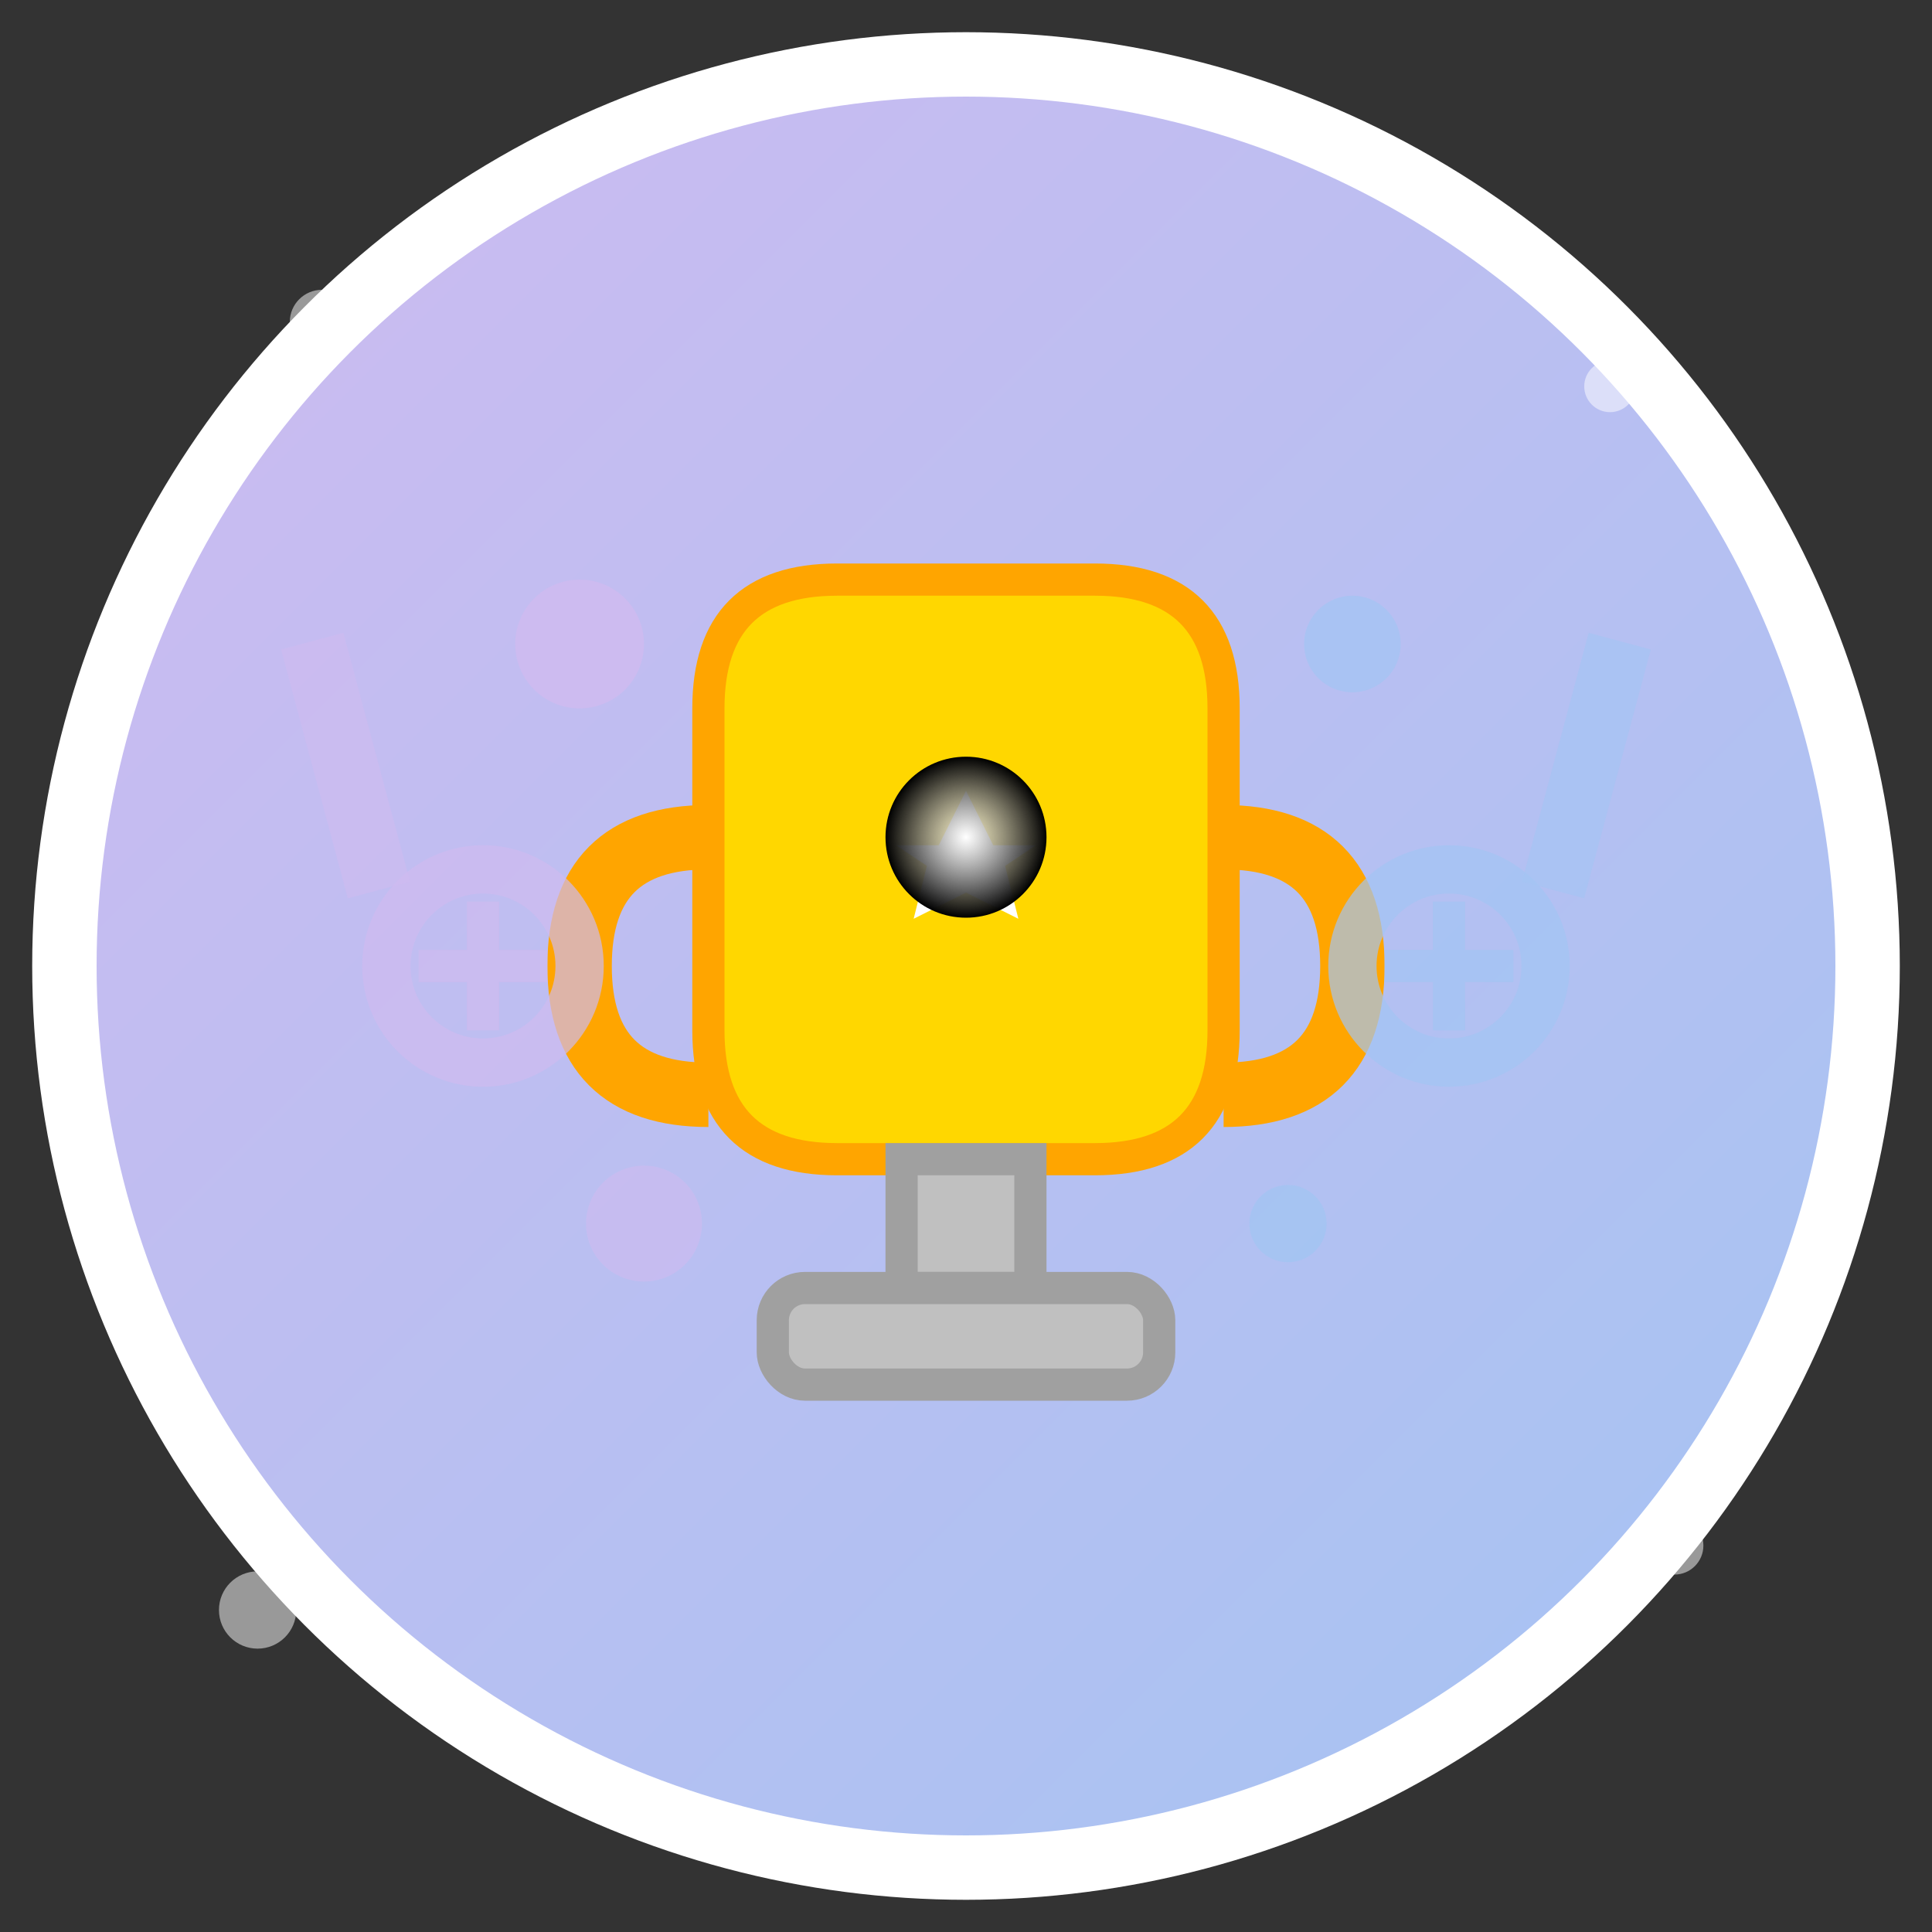 <svg width="60" height="60" viewBox="0 0 60 60" fill="none" xmlns="http://www.w3.org/2000/svg">
  <rect x="0" y="0" width="60" height="60" fill="#333333" stroke="none"/>
  <defs>
    <linearGradient id="advantagesGradient" x1="0%" y1="0%" x2="100%" y2="100%">
      <stop offset="0%" style="stop-color:#cfbaf0;stop-opacity:1" />
      <stop offset="100%" style="stop-color:#a3c4f3;stop-opacity:1" />
    </linearGradient>
    <radialGradient id="starGlow" cx="50%" cy="50%" r="50%">
      <stop offset="0%" style="stop-color:#ffffff;stop-opacity:0.8" />
      <stop offset="100%" style="stop-color:#transparent;stop-opacity:0" />
    </radialGradient>
  </defs>
  
  <!-- Background circle -->
  <circle cx="30" cy="30" r="28" fill="url(#advantagesGradient)" stroke="#fff" stroke-width="2"/>
  
  <!-- Trophy/Award icon -->
  <g transform="translate(30, 30)">
    <!-- Trophy cup -->
    <path d="M-8,-8 Q-8,-12 -4,-12 L4,-12 Q8,-12 8,-8 L8,2 Q8,6 4,6 L-4,6 Q-8,6 -8,2 Z" 
          fill="#FFD700" stroke="#FFA500" stroke-width="1"/>
    
    <!-- Trophy handles -->
    <path d="M-8,-4 Q-12,-4 -12,0 Q-12,4 -8,4" fill="none" stroke="#FFA500" stroke-width="2"/>
    <path d="M8,-4 Q12,-4 12,0 Q12,4 8,4" fill="none" stroke="#FFA500" stroke-width="2"/>
    
    <!-- Trophy stem -->
    <rect x="-2" y="6" width="4" height="4" fill="#C0C0C0" stroke="#A0A0A0" stroke-width="1"/>
    
    <!-- Trophy base -->
    <rect x="-6" y="10" width="12" height="3" rx="1" ry="1" fill="#C0C0C0" stroke="#A0A0A0" stroke-width="1"/>
    
    <!-- Star on trophy -->
    <g transform="translate(0, -3)">
      <path d="M0,-3 L1,-1 L3,-1 L1.5,0 L2,2 L0,1 L-2,2 L-1.5,0 L-3,-1 L-1,-1 Z" 
            fill="#fff" stroke="#FFD700" stroke-width="0.5"/>
      <circle cx="0" cy="-1" r="2.5" fill="url(#starGlow)"/>
    </g>
    
    <!-- Excellence indicators -->
    <circle cx="-12" cy="-10" r="2" fill="#cfbaf0" opacity="0.8">
      <animate attributeName="opacity" values="0.8;1;0.8" dur="2s" repeatCount="indefinite"/>
    </circle>
    <circle cx="12" cy="-10" r="1.5" fill="#a3c4f3" opacity="0.7">
      <animate attributeName="opacity" values="0.7;1;0.7" dur="2.5s" repeatCount="indefinite"/>
    </circle>
    <circle cx="-10" cy="8" r="1.8" fill="#cfbaf0" opacity="0.6">
      <animate attributeName="opacity" values="0.6;1;0.6" dur="3s" repeatCount="indefinite"/>
    </circle>
    <circle cx="10" cy="8" r="1.2" fill="#a3c4f3" opacity="0.8">
      <animate attributeName="opacity" values="0.8;1;0.8" dur="1.8s" repeatCount="indefinite"/>
    </circle>
    
    <!-- Achievement badge elements -->
    <g opacity="0.7">
      <circle cx="-15" cy="0" r="3" fill="none" stroke="#cfbaf0" stroke-width="1.5"/>
      <path d="M-15,-2 L-15,2 M-17,0 L-13,0" stroke="#cfbaf0" stroke-width="1"/>
      
      <circle cx="15" cy="0" r="3" fill="none" stroke="#a3c4f3" stroke-width="1.5"/>
      <path d="M15,-2 L15,2 M13,0 L17,0" stroke="#a3c4f3" stroke-width="1"/>
    </g>
    
    <!-- Quality ribbons -->
    <g opacity="0.6">
      <rect x="-18" y="-15" width="2" height="8" fill="#cfbaf0" transform="rotate(-15)"/>
      <rect x="16" y="-15" width="2" height="8" fill="#a3c4f3" transform="rotate(15)"/>
    </g>
  </g>
  
  <!-- Floating advantage indicators -->
  <g opacity="0.5">
    <circle cx="10" cy="10" r="1" fill="#fff">
      <animate attributeName="cy" values="10;8;10" dur="3s" repeatCount="indefinite"/>
    </circle>
    <circle cx="50" cy="12" r="0.8" fill="#fff">
      <animate attributeName="cy" values="12;10;12" dur="2.5s" repeatCount="indefinite"/>
    </circle>
    <circle cx="8" cy="50" r="1.2" fill="#fff">
      <animate attributeName="cy" values="50;48;50" dur="2.8s" repeatCount="indefinite"/>
    </circle>
    <circle cx="52" cy="48" r="0.9" fill="#fff">
      <animate attributeName="cy" values="48;46;48" dur="3.2s" repeatCount="indefinite"/>
    </circle>
  </g>
</svg>
